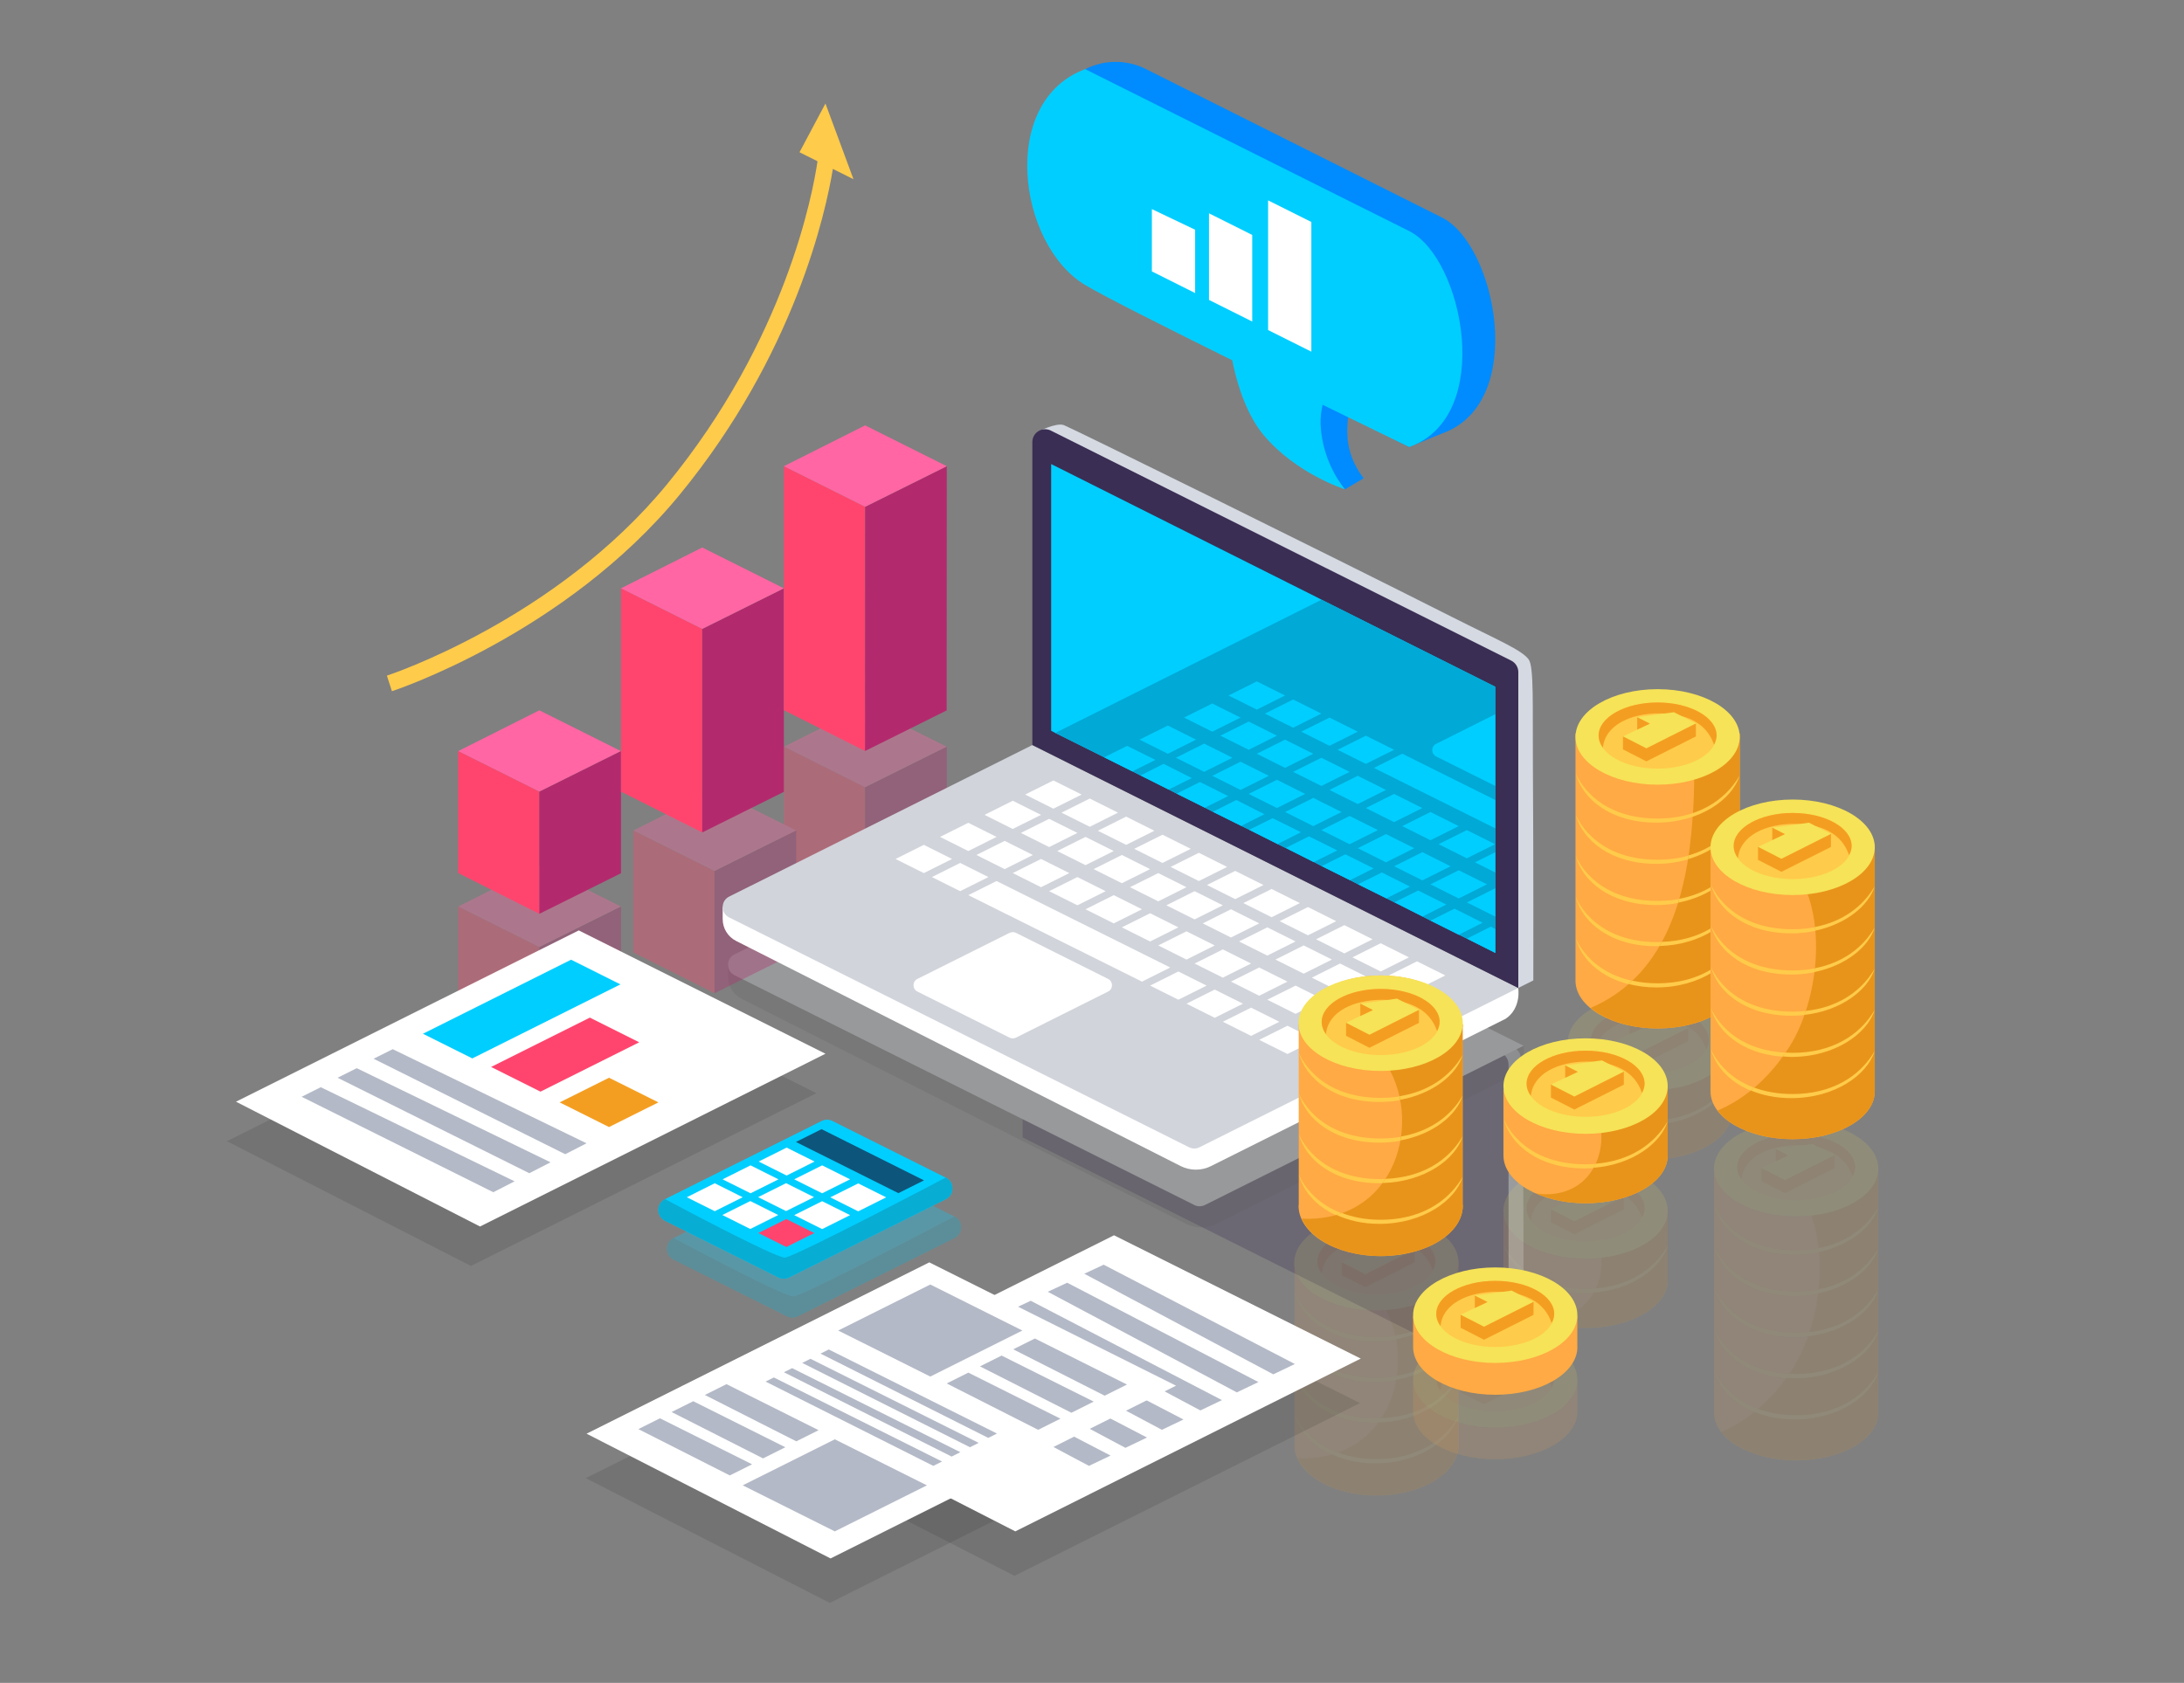<?xml version="1.0" encoding="utf-8"?>
<!-- Generator: Adobe Illustrator 15.0.0, SVG Export Plug-In . SVG Version: 6.00 Build 0)  -->
<!DOCTYPE svg PUBLIC "-//W3C//DTD SVG 1.1//EN" "http://www.w3.org/Graphics/SVG/1.1/DTD/svg11.dtd">
<svg version="1.1" id="Calque_1" xmlns="http://www.w3.org/2000/svg" xmlns:xlink="http://www.w3.org/1999/xlink" x="0px" y="0px"
	 width="433.443px" height="334.07px" viewBox="0 0 433.443 334.07" enable-background="new 0 0 433.443 334.07"
	 xml:space="preserve">
<rect x="0" y="0" width="433.443" height="334.07" fill="#808080" stroke="none"/>
<g opacity="0.3">
	<path fill="#00CEFF" d="M164.778,230.249l-31.073,15.516c-1.768,0.879-1.768,3.403,0,4.288l22.48,11.236
		c0.677,0.339,1.471,0.339,2.144,0l31.072-15.514c1.77-0.884,1.77-3.403,0-4.288l-22.482-11.239
		C166.247,229.913,165.452,229.913,164.778,230.249z"/>
	<path fill="#07ADD3" d="M189.403,241.488c0,0-29.523,15.556-31.932,15.892c-2.345-0.127-23.765-11.615-23.765-11.615
		c-1.768,0.879-1.768,3.403,0,4.288l22.482,11.236c0.675,0.339,1.469,0.339,2.143,0l31.071-15.514
		C191.17,244.892,191.17,242.372,189.403,241.488z"/>
</g>
<g opacity="0.3">
	<path fill="#D5D9E2" d="M203.948,163.645c0,0,3.663-1.903,5.232-1.362c1.163,0.398,51.059,24.969,77.126,38.133
		c9.136,4.615,13.743,6.493,15.148,8.408c1.054,1.442,0.746,9.321,0.826,20.597c0.132,18.679,0.089,43.111,0.089,43.111
		l-2.993,1.493L203.948,163.645z"/>
	<path fill="#3A2E54" d="M299.392,211.307v62.728l-96.447-48.241v-60.126c0-1.917,1.981-3.152,3.702-2.274l59.48,29.722
		l31.833,15.915C298.84,209.455,299.392,210.366,299.392,211.307z"/>
	<path opacity="0.2" enable-background="new    " d="M144.487,191.519v2.4c0,1.833,1.033,3.507,2.663,4.335l88.211,44.679
		c1.903,0.963,4.145,0.969,6.056,0.016l58.485-29.253c3.15-2.145,2.474-6.103,2.474-6.103l-126.316-12.63L144.487,191.519z"/>
	<path fill="#D1D4DB" d="M237.045,239.217l-91.282-45.63c-1.699-0.847-1.699-3.282,0-4.128l60.164-30.079l96.449,48.217
		l-63.268,31.625C238.464,239.543,237.696,239.543,237.045,239.217z"/>
</g>
<g opacity="0.13">
	<path fill="#FFAA44" d="M289.429,251.402c0.003-0.074,0.034-0.141,0.034-0.213c0-0.075-0.031-0.146-0.034-0.217v-0.105h-0.017
		c-0.281-5.38-7.423-9.697-16.249-9.697c-8.823,0-15.964,4.317-16.244,9.697h-0.017v0.105c-0.005,0.072-0.036,0.143-0.036,0.217
		c0,0.072,0.031,0.139,0.036,0.213v35.239c-0.005,0.075-0.036,0.144-0.036,0.217c0,5.536,7.293,10.02,16.297,10.02
		c9.003,0,16.3-4.483,16.3-10.02c0-0.074-0.031-0.143-0.034-0.217V251.402L289.429,251.402z"/>
	<path fill="#FFCB4A" d="M273.164,265.469c-13.03,0-16.275-9.066-16.255-8.992c1.324,5.141,6.992,9.806,15.996,9.806
		c8.712,0,15.073-4.665,16.514-9.286C286.439,262.061,280.857,265.469,273.164,265.469z"/>
	<path fill="#FFCB4A" d="M273.164,273.542c-13.03,0-16.275-9.067-16.255-8.992c1.324,5.137,6.992,9.803,15.996,9.803
		c8.712,0,15.073-4.666,16.514-9.289C286.439,270.128,280.857,273.542,273.164,273.542z"/>
	<path fill="#FFCB4A" d="M273.164,281.597c-13.03,0-16.275-9.062-16.255-8.989c1.324,5.137,6.992,9.805,15.996,9.805
		c8.712,0,15.073-4.669,16.514-9.288C286.439,278.189,280.857,281.597,273.164,281.597z"/>
	<path fill="#FFCB4A" d="M273.164,289.67c-13.03,0-16.275-9.064-16.255-8.993c1.324,5.141,6.992,9.808,15.996,9.808
		c8.712,0,15.073-4.672,16.514-9.291C286.439,286.259,280.857,289.67,273.164,289.67z"/>
	<path fill="#E8941A" d="M289.464,251.183c0-0.068-0.031-0.139-0.034-0.211v-0.105h-0.017c-0.068-1.283-0.547-2.498-1.323-3.616
		c-2.711,5.235-7.778,9.163-15.206,9.581c9.188,11.024,4.44,32.646-14.292,32.646c-0.38,0-0.736-0.037-1.105-0.052
		c1.837,4.284,8.13,7.451,15.683,7.451c8.998,0,16.298-4.483,16.298-10.02c0-0.074-0.032-0.143-0.034-0.217v-35.239
		C289.432,251.329,289.464,251.262,289.464,251.183z"/>
	<path fill="#FFCB4A" d="M276.897,265.139c0.056,0.235,0.104,0.468,0.146,0.707c6.54-1.186,11.179-5.009,12.375-8.851
		C286.947,261.193,282.668,264.221,276.897,265.139z"/>
	<path fill="#FFCB4A" d="M277.207,273.139c-0.039,0.26-0.07,0.521-0.121,0.772c6.517-1.193,11.137-5.014,12.333-8.852
		C286.993,269.18,282.817,272.163,277.207,273.139z"/>
	<path fill="#FFCB4A" d="M274.095,281.549c-0.186,0.282-0.377,0.552-0.577,0.822c8.388-0.216,14.498-4.738,15.9-9.246
		C286.559,277.977,281.294,281.275,274.095,281.549z"/>
	<path fill="#FFCB4A" d="M273.164,289.67c-3.111,0-5.604-0.553-7.685-1.34c-0.371,0.133-0.746,0.249-1.134,0.36
		c2.366,1.088,5.197,1.794,8.558,1.794c8.713,0,15.075-4.672,16.515-9.291C286.439,286.259,280.857,289.67,273.164,289.67z"/>
	<g>
		<path fill="#F6E357" d="M273.164,241.171c9.003,0,16.3,4.242,16.3,9.475c0,5.234-7.297,9.479-16.3,9.479
			c-8.998,0-16.297-4.245-16.297-9.479C256.867,245.413,264.166,241.171,273.164,241.171z"/>
		<path fill="#FFCB4A" d="M273.164,243.839c6.468,0,11.708,2.939,11.708,6.569c0,3.624-5.24,6.562-11.708,6.562
			c-6.462,0-11.706-2.938-11.706-6.562C261.458,246.778,266.702,243.839,273.164,243.839z"/>
		<path fill="#F49E21" d="M273.47,246.004c5.33,0,9.439,1.874,10.89,6.224c0.299-0.582,0.511-1.189,0.511-1.82
			c0-3.632-5.24-6.569-11.704-6.569c-6.461,0-11.708,2.938-11.708,6.569c0,0.856,0.313,1.671,0.847,2.425
			C262.711,248.336,267.849,246.004,273.47,246.004z"/>
		<g>
			<polygon fill="#F49E21" points="270.936,255.525 266.297,253.147 266.297,250.559 280.761,247.995 280.761,250.587 			"/>
		</g>
		<polygon fill="#F6E357" points="276.413,245.77 269.117,246.76 271.627,248.041 266.297,250.559 270.936,252.936 280.761,247.995 
					"/>
		<polygon fill="#F49E21" points="269.117,246.76 269.117,249.224 271.627,248.041 		"/>
	</g>
</g>
<g opacity="0.13">
	<path fill="#FFAA44" d="M313.049,280.177v-6.063h-3.925c-2.99-2.043-7.395-3.37-12.364-3.37c-4.98,0-9.379,1.328-12.367,3.37
		h-3.931v6.108c0,5.24,7.294,9.479,16.298,9.479c9.003,0,16.3-4.239,16.3-9.479C313.054,280.211,313.049,280.192,313.049,280.177z"
		/>
	<path fill="#F6E357" d="M296.755,264.422c9.003,0,16.301,4.246,16.301,9.48s-7.298,9.479-16.301,9.479
		c-8.998,0-16.297-4.245-16.297-9.479C280.458,268.668,287.757,264.422,296.755,264.422z"/>
	<path fill="#FFCB4A" d="M296.755,267.09c6.467,0,11.708,2.94,11.708,6.57c0,3.625-5.239,6.562-11.708,6.562
		c-6.463,0-11.706-2.938-11.706-6.562C285.049,270.03,290.292,267.09,296.755,267.09z"/>
	<path fill="#F49E21" d="M297.06,269.256c5.331,0,9.44,1.877,10.894,6.225c0.297-0.582,0.513-1.187,0.513-1.82
		c0-3.63-5.245-6.57-11.708-6.57s-11.708,2.94-11.708,6.57c0,0.857,0.314,1.673,0.847,2.426
		C286.301,271.591,291.44,269.256,297.06,269.256z"/>
	<g>
		<polygon fill="#F49E21" points="294.525,278.776 289.886,276.406 289.886,273.812 304.352,271.25 304.352,273.838 		"/>
	</g>
	<polygon fill="#F6E357" points="300.005,269.022 292.709,270.014 295.217,271.293 289.886,273.812 294.525,276.189 304.352,271.25 
			"/>
	<polygon fill="#F49E21" points="292.709,270.014 292.709,272.478 295.217,271.293 	"/>
</g>
<g opacity="0.13">
	<path fill="#FFAA44" d="M340.173,231.358v49.07c0,5.235,7.296,9.479,16.303,9.479c8.997,0,16.297-4.245,16.297-9.479v-49.07
		H340.173z"/>
	<path fill="#FFCB4A" d="M356.469,248.247c-13.036,0-16.275-9.067-16.254-8.992c1.323,5.14,6.992,9.808,15.992,9.808
		c8.715,0,15.077-4.673,16.516-9.292C369.742,244.837,364.16,248.247,356.469,248.247z"/>
	<path fill="#FFCB4A" d="M356.469,256.425c-13.036,0-16.275-9.067-16.254-8.992c1.323,5.14,6.992,9.802,15.992,9.802
		c8.715,0,15.077-4.669,16.516-9.288C369.742,253.016,364.16,256.425,356.469,256.425z"/>
	<path fill="#FFCB4A" d="M356.469,264.6c-13.036,0-16.275-9.063-16.254-8.99c1.323,5.137,6.992,9.803,15.992,9.803
		c8.715,0,15.077-4.666,16.516-9.286C369.742,261.191,364.16,264.6,356.469,264.6z"/>
	<path fill="#FFCB4A" d="M356.469,272.775c-13.036,0-16.275-9.064-16.254-8.989c1.323,5.137,6.992,9.805,15.992,9.805
		c8.715,0,15.077-4.668,16.516-9.288C369.742,269.371,364.16,272.775,356.469,272.775z"/>
	<path fill="#FFCB4A" d="M356.469,280.956c-13.036,0-16.275-9.064-16.254-8.991c1.323,5.138,6.992,9.803,15.992,9.803
		c8.715,0,15.077-4.665,16.516-9.288C369.742,277.544,364.16,280.956,356.469,280.956z"/>
	<path fill="#E8941A" d="M351.663,231.358c0.919,0.606,1.812,1.265,2.651,2.012c9.776,8.685,7.861,28.216,1.487,38.235
		c-3.534,5.568-8.295,10.099-14.232,12.635c2.524,3.334,8.236,5.668,14.905,5.668c8.997,0,16.297-4.245,16.297-9.479v-49.07H351.663
		z"/>
	<path fill="#FFCB4A" d="M360.884,247.802c0.027,0.243,0.053,0.481,0.074,0.72c6.208-1.313,10.604-5.022,11.766-8.749
		C370.352,243.804,366.303,246.754,360.884,247.802z"/>
	<path fill="#FFCB4A" d="M360.863,255.979c-0.027,0.255-0.051,0.51-0.08,0.758c6.304-1.284,10.771-5.029,11.945-8.791
		C370.346,251.989,366.294,254.938,360.863,255.979z"/>
	<path fill="#FFCB4A" d="M359.068,264.454c-0.085,0.263-0.165,0.529-0.254,0.783c7.352-0.82,12.615-4.97,13.909-9.111
		C370.091,260.595,365.422,263.771,359.068,264.454z"/>
	<path fill="#FFCB4A" d="M356.469,272.775c-0.504,0-0.961-0.038-1.432-0.058c-0.172,0.253-0.352,0.508-0.529,0.762
		c0.567,0.039,1.106,0.111,1.702,0.111c8.712,0,15.074-4.668,16.519-9.288C369.742,269.371,364.16,272.775,356.469,272.775z"/>
	<path fill="#FFCB4A" d="M356.469,280.956c-3.06,0-5.557-0.512-7.622-1.273c-0.225,0.19-0.446,0.384-0.677,0.566
		c2.269,0.937,4.938,1.519,8.037,1.519c8.715,0,15.077-4.665,16.516-9.288C369.742,277.544,364.16,280.956,356.469,280.956z"/>
	<g>
		<path fill="#F6E357" d="M356.469,222.492c9.003,0,16.301,4.245,16.301,9.479c0,5.236-7.298,9.48-16.301,9.48
			c-8.998,0-16.297-4.245-16.297-9.48C340.173,226.736,347.471,222.492,356.469,222.492z"/>
		<path fill="#FFCB4A" d="M356.469,225.159c6.468,0,11.708,2.938,11.708,6.566c0,3.627-5.24,6.565-11.708,6.565
			c-6.463,0-11.706-2.938-11.706-6.565C344.763,228.096,350.007,225.159,356.469,225.159z"/>
		<path fill="#F49E21" d="M356.775,227.321c5.331,0,9.44,1.877,10.89,6.225c0.301-0.58,0.512-1.188,0.512-1.82
			c0-3.629-5.239-6.571-11.702-6.571c-6.468,0-11.708,2.942-11.708,6.571c0,0.86,0.313,1.675,0.846,2.427
			C346.015,229.653,351.155,227.321,356.775,227.321z"/>
		<g>
			<polygon fill="#F49E21" points="354.24,236.851 349.599,234.475 349.599,231.883 364.067,229.314 364.067,231.908 			"/>
		</g>
		<polygon fill="#F6E357" points="359.719,227.092 352.42,228.081 354.931,229.357 349.599,231.883 354.24,234.258 364.067,229.314 
					"/>
		<polygon fill="#F49E21" points="352.42,228.081 352.42,230.548 354.931,229.357 		"/>
	</g>
</g>
<g opacity="0.13">
	<path fill="#FFAA44" d="M298.38,241.081v13.063c0,5.234,7.299,9.479,16.302,9.479c9.001,0,16.297-4.245,16.297-9.479v-13.627
		L298.38,241.081z"/>
	<path fill="#FFCB4A" d="M314.681,255.887c-13.036,0-16.276-9.064-16.259-8.989c1.325,5.137,6.996,9.803,15.994,9.803
		c8.718,0,15.074-4.666,16.519-9.285C327.951,252.476,322.366,255.887,314.681,255.887z"/>
	<path fill="#E8941A" d="M312.929,240.826c8.131,5.272,6.127,21.007-6.087,21.007c-0.73,0-1.393-0.095-2.049-0.201
		c2.752,1.229,6.15,1.99,9.882,1.99c9,0,16.303-4.244,16.303-9.479v-13.627L312.929,240.826z"/>
	<path fill="#FFCB4A" d="M316.645,255.778c-0.122,0.265-0.218,0.541-0.36,0.798c7.734-0.617,13.312-4.888,14.65-9.162
		C328.216,252.031,323.314,255.244,316.645,255.778z"/>
	<path fill="#F6E357" d="M314.681,230.881c9.001,0,16.297,4.242,16.297,9.479c0,5.234-7.296,9.479-16.297,9.479
		c-9.003,0-16.302-4.246-16.302-9.479C298.38,235.123,305.678,230.881,314.681,230.881z"/>
	<path fill="#FFCB4A" d="M314.681,233.33c6.462,0,11.706,2.939,11.706,6.565c0,3.625-5.243,6.568-11.706,6.568
		c-6.468,0-11.708-2.942-11.708-6.568C302.973,236.268,308.214,233.33,314.681,233.33z"/>
	<path fill="#F49E21" d="M314.984,235.498c5.335,0,9.437,1.873,10.892,6.224c0.302-0.582,0.511-1.188,0.511-1.825
		c0-3.627-5.243-6.565-11.706-6.565c-6.466,0-11.708,2.939-11.708,6.565c0,0.86,0.313,1.678,0.847,2.429
		C304.222,237.829,309.362,235.498,314.984,235.498z"/>
	<g>
		<polygon fill="#F49E21" points="312.448,245.019 307.805,242.642 307.805,240.053 322.271,237.489 322.271,240.078 		"/>
	</g>
	<polygon fill="#F6E357" points="317.927,235.264 310.633,236.255 313.135,237.529 307.805,240.053 312.448,242.429 
		322.271,237.489 	"/>
	<polygon fill="#F49E21" points="310.633,236.255 310.633,238.719 313.135,237.529 	"/>
</g>
<g opacity="0.13">
	<path fill="#FFAA44" d="M311.133,207.681v13.063c0,5.234,7.297,9.479,16.3,9.479c9.004,0,16.302-4.244,16.302-9.479v-13.624
		L311.133,207.681z"/>
	<path fill="#FFCB4A" d="M327.432,222.492c-13.033,0-16.275-9.067-16.254-8.992c1.323,5.14,6.991,9.808,15.992,9.808
		c8.715,0,15.077-4.672,16.522-9.292C340.705,219.08,335.123,222.492,327.432,222.492z"/>
	<path fill="#E8941A" d="M325.682,207.433c8.131,5.272,6.127,21.006-6.086,21.006c-0.729,0-1.395-0.096-2.049-0.205
		c2.748,1.232,6.152,1.989,9.885,1.989c8.998,0,16.297-4.244,16.297-9.478v-13.625L325.682,207.433z"/>
	<path fill="#FFCB4A" d="M329.395,222.381c-0.12,0.264-0.214,0.545-0.359,0.799c7.736-0.615,13.318-4.885,14.65-9.164
		C340.967,218.634,336.068,221.845,329.395,222.381z"/>
	<ellipse fill="#F6E357" cx="327.432" cy="206.956" rx="16.302" ry="9.479"/>
	<path fill="#FFCB4A" d="M327.432,199.932c6.468,0,11.709,2.938,11.709,6.564c0,3.628-5.239,6.567-11.709,6.567
		c-6.462,0-11.708-2.94-11.708-6.567S320.969,199.932,327.432,199.932z"/>
	<path fill="#F49E21" d="M327.737,202.094c5.332,0,9.439,1.879,10.89,6.225c0.302-0.584,0.513-1.187,0.513-1.821
		c0-3.627-5.246-6.564-11.709-6.564c-6.462,0-11.708,2.938-11.708,6.564c0,0.859,0.318,1.678,0.853,2.429
		C316.973,204.431,322.118,202.094,327.737,202.094z"/>
	<g>
		<polygon fill="#F49E21" points="325.204,211.622 320.561,209.246 320.561,206.659 335.027,204.094 335.027,206.681 		"/>
	</g>
	<polygon fill="#F6E357" points="330.679,201.865 323.384,202.855 325.892,204.131 320.561,206.659 325.204,209.031 
		335.027,204.094 	"/>
	<polygon fill="#F49E21" points="323.384,202.855 323.384,205.318 325.892,204.131 	"/>
</g>
<polygon opacity="0.1" enable-background="new    " points="220.944,254.043 152.916,288.051 201.344,312.823 269.906,278.528 "/>
<polygon opacity="0.1" enable-background="new    " points="184.274,259.426 116.248,293.427 164.678,318.198 233.242,283.9 "/>
<polygon opacity="0.1" enable-background="new    " points="113.066,192.534 45.039,226.538 93.468,251.311 162.028,217.008 "/>
<g opacity="0.35">
	<polygon fill="#FF66A3" points="155.571,148.239 171.695,140.14 187.9,148.239 171.695,156.299 	"/>
	<polygon fill="#FF456E" points="171.695,180.541 171.695,156.299 155.571,148.239 155.571,172.439 	"/>
	<polygon fill="#B22A6D" points="171.695,156.299 187.9,148.239 187.9,172.479 171.695,180.541 	"/>
	<polygon fill="#FF66A3" points="125.687,164.868 141.809,156.766 158.016,164.868 141.809,172.928 	"/>
	<polygon fill="#FF456E" points="141.809,197.168 141.809,172.928 125.687,164.868 125.687,189.067 	"/>
	<polygon fill="#B22A6D" points="141.809,172.928 158.016,164.868 158.016,189.109 141.809,197.168 	"/>
	<polygon fill="#FF66A3" points="90.916,179.963 107.038,171.859 123.244,179.963 107.038,188.021 	"/>
	<polygon fill="#FF456E" points="107.038,212.26 107.038,188.021 90.916,179.963 90.916,204.163 	"/>
	<polygon fill="#B22A6D" points="107.038,188.021 123.244,179.963 123.244,204.205 107.038,212.26 	"/>
</g>
<g>
	<path fill="#008BFF" d="M215.433,13.699l-0.059,0.031c-8.929,10.39-4.704,33.449,6.521,40.177
		c6.637,3.979,42.443,27.353,57.778,34.82l6.52-2.679c17.086-6.049,10.718-37.5,0-42.856c-8.521-4.261-44.435-22.285-58.794-29.494
		C223.634,11.807,219.208,11.813,215.433,13.699z"/>
	<path fill="#008BFF" d="M266.934,97.136l3.704-2.208c0,0-2.45-2.816-3.078-6.946c-0.51-3.376,0.273-7,0.273-7l-4.632-3.205
		c0,0-3.906,5.923-2.421,9.68C262.27,91.212,266.934,97.136,266.934,97.136z"/>
	<path fill="#00CEFF" d="M279.675,45.872c-10.713-5.357-64.299-32.142-64.299-32.142c-17.178,6.322-13.406,34.82,0,42.856
		c3.684,2.208,16.173,8.5,29.175,14.936c0.705,3.561,2.464,10.344,6.235,14.846c6.463,7.719,16.153,10.77,16.153,10.77
		s-4.488-5.024-4.849-12.847c-0.061-1.345,0.126-2.687,0.398-3.938c9.798,4.796,17.187,8.376,17.187,8.376
		C296.755,82.676,290.392,51.229,279.675,45.872z"/>
	<polygon fill="#FFFFFF" points="251.67,39.774 251.67,65.521 260.255,69.811 260.255,44.063 	"/>
	<polygon fill="#FFFFFF" points="239.939,42.345 239.939,59.541 248.519,63.831 248.519,46.639 	"/>
	<polygon fill="#FFFFFF" points="228.605,41.511 228.605,53.88 237.188,58.173 237.188,45.605 	"/>
</g>
<g>
	<polygon fill="#FF66A3" points="90.916,149.11 107.038,141.005 123.244,149.11 107.038,157.167 	"/>
	<polygon fill="#FF456E" points="107.038,181.408 107.038,157.167 90.916,149.11 90.916,173.304 	"/>
	<polygon fill="#B22A6D" points="107.038,157.167 123.244,149.11 123.244,173.35 107.038,181.408 	"/>
	<polygon fill="#FF456E" points="139.366,165.25 139.366,124.846 123.244,116.786 123.244,157.149 	"/>
	<polygon fill="#B22A6D" points="139.366,124.846 155.571,116.786 155.571,157.191 139.366,165.25 	"/>
	<polygon fill="#FF66A3" points="123.244,116.786 139.366,108.687 155.571,116.786 139.366,124.846 	"/>
	<polygon fill="#FF456E" points="171.695,149.086 171.695,100.604 155.571,92.546 155.571,140.987 	"/>
	<polygon fill="#B22A6D" points="171.695,100.604 187.9,92.546 187.878,141.028 171.675,149.086 	"/>
	<polygon fill="#FF66A3" points="155.571,92.546 171.695,84.443 187.9,92.546 171.695,100.604 	"/>
</g>
<g>
	<polygon fill="#FFFFFF" points="114.863,184.7 46.836,218.702 95.267,243.478 163.827,209.18 	"/>
	<polygon fill="#00CEFF" points="83.939,205.212 113.335,190.514 123.13,195.413 93.734,210.107 	"/>
	<polygon fill="#FF456E" points="97.463,211.804 117.063,202.009 126.858,206.909 107.263,216.705 	"/>
	<polygon fill="#F49E21" points="111.073,218.837 120.87,213.945 130.668,218.837 120.867,223.736 	"/>
	<polygon fill="#B3B9C6" points="77.939,208.275 116.406,226.959 112.179,229.125 74.139,210.173 	"/>
	<polygon fill="#B3B9C6" points="70.801,212.049 109.267,230.736 105.042,232.898 67,213.949 	"/>
	<polygon fill="#B3B9C6" points="63.662,215.824 102.128,234.508 97.902,236.671 59.863,217.723 	"/>
</g>
<polygon fill="#FFFFFF" points="221.091,245.22 153.07,279.22 201.498,303.998 270.061,269.699 "/>
<polygon fill="#B3B9C6" points="196.924,262.067 234.875,281.789 230.593,283.837 193.076,263.861 "/>
<polygon fill="#B3B9C6" points="189.689,265.651 227.634,285.369 223.357,287.415 185.841,267.444 "/>
<polygon fill="#B3B9C6" points="182.453,269.231 220.403,288.95 216.117,290.996 178.605,271.025 "/>
<polygon fill="#B3B9C6" points="219.039,251.06 256.983,270.774 252.701,272.824 215.184,252.854 "/>
<polygon fill="#B3B9C6" points="211.798,254.638 249.749,274.357 245.466,276.406 207.947,256.435 "/>
<polygon fill="#B3B9C6" points="204.559,258.219 242.512,277.94 238.23,279.989 200.712,260.018 "/>
<g>
	<path fill="#D5D9E2" d="M205.885,85.746c0,0,3.663-1.901,5.235-1.363c1.165,0.398,51.062,24.969,77.129,38.135
		c9.136,4.611,13.741,6.49,15.143,8.403c1.063,1.441,0.75,9.325,0.829,20.595c0.132,18.681,0.088,43.112,0.088,43.112l-2.991,1.494
		L205.885,85.746z"/>
	<path fill="#FFFFFF" d="M143.424,180.053v2.402c0,1.829,1.029,3.505,2.662,4.333l88.211,44.681c1.9,0.96,4.15,0.969,6.052,0.01
		l58.487-29.253c3.152-2.143,2.475-6.103,2.475-6.103L174.996,183.5L143.424,180.053z"/>
	<path fill="#D1D4DB" d="M235.987,227.747l-91.282-45.629c-1.702-0.85-1.702-3.281,0-4.132l60.164-30.078l96.448,48.215
		l-63.267,31.624C237.4,228.076,236.632,228.076,235.987,227.747z"/>
	<path fill="#3A2E54" d="M301.33,133.407v62.725l-96.447-48.238V87.765c0-1.916,1.981-3.152,3.704-2.273l59.479,29.723
		l31.836,15.917C300.776,131.557,301.33,132.466,301.33,133.407z"/>
	<polygon fill="#00CEFF" points="296.749,136.331 296.749,189.152 291.128,186.326 289.535,185.547 289.508,185.547 
		283.916,182.752 282.326,181.939 276.741,179.113 276.704,179.113 275.148,178.333 269.528,175.543 267.935,174.729 
		262.313,171.934 260.758,171.124 260.72,171.124 255.168,168.329 255.136,168.329 253.545,167.552 247.927,164.723 
		246.335,163.943 240.713,161.15 239.125,160.339 233.53,157.546 231.941,156.733 226.358,153.938 219.143,150.333 209.432,145.495 
		208.616,145.069 208.616,92.12 261.342,118.561 262.282,119.049 	"/>
	<path fill="#FFFFFF" d="M200.367,185.181l-18.293,9.146c-1.034,0.519-1.034,1.996,0,2.512l18.293,9.147
		c0.394,0.192,0.86,0.192,1.254,0l18.292-9.147c1.036-0.516,1.036-1.992,0-2.512l-18.292-9.146
		C201.227,184.986,200.761,184.986,200.367,185.181z"/>
	<g>
		<polygon fill="#FFFFFF" points="203.455,157.731 209.057,154.929 214.668,157.731 209.057,160.533 		"/>
		<polygon fill="#FFFFFF" points="210.671,161.323 216.279,158.52 221.881,161.323 216.279,164.125 		"/>
		<polygon fill="#FFFFFF" points="217.89,164.913 223.495,162.112 229.1,164.913 223.495,167.716 		"/>
		<polygon fill="#FFFFFF" points="225.103,168.504 230.709,165.702 236.319,168.504 230.709,171.306 		"/>
		<polygon fill="#FFFFFF" points="232.32,172.095 237.924,169.293 243.534,172.095 237.924,174.897 		"/>
		<polygon fill="#FFFFFF" points="239.538,175.686 245.142,172.884 250.754,175.686 245.142,178.486 		"/>
		<polygon fill="#FFFFFF" points="246.755,179.275 252.362,176.475 257.968,179.275 252.362,182.08 		"/>
		<polygon fill="#FFFFFF" points="253.971,182.868 259.581,180.062 265.185,182.868 259.581,185.67 		"/>
		<polygon fill="#FFFFFF" points="261.185,186.458 266.797,183.657 272.401,186.458 266.797,189.26 		"/>
		<polygon fill="#FFFFFF" points="268.406,190.05 274.01,187.247 279.618,190.05 274.01,192.851 		"/>
		<polygon fill="#FFFFFF" points="275.619,193.639 281.228,190.837 286.837,193.639 281.228,196.445 		"/>
		<polygon fill="#FFFFFF" points="195.392,161.76 200.994,158.957 206.605,161.76 200.994,164.56 		"/>
		<polygon fill="#FFFFFF" points="202.609,165.348 208.214,162.548 213.819,165.348 208.214,168.152 		"/>
		<polygon fill="#FFFFFF" points="209.826,168.94 215.433,166.137 221.037,168.94 215.433,171.744 		"/>
		<polygon fill="#FFFFFF" points="217.043,172.532 222.647,169.728 228.253,172.532 222.647,175.331 		"/>
		<polygon fill="#FFFFFF" points="224.257,176.121 229.867,173.32 235.47,176.121 229.867,178.926 		"/>
		<polygon fill="#FFFFFF" points="231.476,179.715 237.081,176.91 242.687,179.715 237.081,182.514 		"/>
		<polygon fill="#FFFFFF" points="238.696,183.303 244.3,180.503 249.901,183.303 244.3,186.105 		"/>
		<polygon fill="#FFFFFF" points="245.91,186.893 251.514,184.093 257.121,186.893 251.514,189.697 		"/>
		<polygon fill="#FFFFFF" points="253.131,190.485 258.732,187.682 264.336,190.485 258.732,193.286 		"/>
		<polygon fill="#FFFFFF" points="260.344,194.075 265.95,191.273 271.554,194.075 265.95,196.88 		"/>
		<polygon fill="#FFFFFF" points="267.56,197.669 273.164,194.863 278.773,197.669 273.164,200.47 		"/>
		<polygon fill="#FFFFFF" points="186.563,166.137 192.172,163.336 197.774,166.137 192.172,168.94 		"/>
		<polygon fill="#FFFFFF" points="193.781,169.728 199.385,166.927 204.99,169.728 199.385,172.532 		"/>
		<polygon fill="#FFFFFF" points="200.994,173.32 206.605,170.517 212.209,173.32 206.605,176.121 		"/>
		<polygon fill="#FFFFFF" points="208.214,176.91 213.819,174.109 219.426,176.91 213.819,179.715 		"/>
		<polygon fill="#FFFFFF" points="215.433,180.503 221.037,177.698 226.638,180.503 221.037,183.303 		"/>
		<polygon fill="#FFFFFF" points="222.647,184.093 228.253,181.292 233.858,184.093 228.253,186.893 		"/>
		<polygon fill="#FFFFFF" points="229.867,187.682 235.47,184.882 241.073,187.682 235.47,190.485 		"/>
		<polygon fill="#FFFFFF" points="237.081,191.273 242.687,188.471 248.292,191.273 242.687,194.075 		"/>
		<polygon fill="#FFFFFF" points="244.3,194.863 249.901,192.062 255.511,194.863 249.901,197.669 		"/>
		<polygon fill="#FFFFFF" points="251.514,198.456 257.121,195.657 262.726,198.456 257.121,201.26 		"/>
		<polygon fill="#FFFFFF" points="258.732,202.045 264.336,199.245 269.946,202.045 264.336,204.848 		"/>
		<polygon fill="#FFFFFF" points="177.732,170.517 183.343,167.716 188.945,170.517 183.343,173.32 		"/>
		<polygon fill="#FFFFFF" points="184.951,174.109 190.557,171.306 196.162,174.109 190.557,176.91 		"/>
		<polygon fill="#FFFFFF" points="232.249,192.062 197.774,174.897 192.172,177.698 226.638,194.863 		"/>
		<polygon fill="#FFFFFF" points="228.253,195.657 233.858,192.851 239.465,195.657 233.858,198.456 		"/>
		<polygon fill="#FFFFFF" points="235.47,199.245 241.073,196.445 246.683,199.245 241.073,202.045 		"/>
		<polygon fill="#FFFFFF" points="242.687,202.834 248.292,200.033 253.896,202.834 248.292,205.636 		"/>
		<polygon fill="#FFFFFF" points="249.901,206.426 255.511,203.624 261.115,206.426 255.511,209.227 		"/>
	</g>
	<path fill="#00A9D6" d="M262.282,119.049l-52.85,26.446l9.711,4.838l7.215,3.604l5.583,2.795l1.594,0.813l5.589,2.793l1.594,0.811
		l5.618,2.793l1.591,0.78l5.621,2.829l1.592,0.777h0.034l5.553,2.795h0.037l1.556,0.814l5.622,2.793l1.593,0.811l5.616,2.795
		l1.558,0.78h0.036l5.589,2.828l1.591,0.813l5.593,2.793h0.031l1.592,0.779l5.618,2.825v-52.826L262.282,119.049z"/>
	<path fill="#00CEFF" d="M296.749,141.789v14.227l-11.729-5.849c-1.037-0.52-1.037-2.012,0-2.501L296.749,141.789z"/>
	<g>
		<polygon fill="#00CEFF" points="296.749,184.409 296.749,189.152 291.128,186.326 295.873,183.954 		"/>
		<polygon fill="#00CEFF" points="294.25,183.176 289.535,185.547 289.508,185.547 283.916,182.752 288.661,180.383 		"/>
		<polygon fill="#00CEFF" points="287.036,179.568 282.326,181.939 276.741,179.113 281.45,176.777 		"/>
		<polygon fill="#00CEFF" points="279.822,175.998 275.148,178.333 269.528,175.543 274.238,173.198 		"/>
		<polygon fill="#00CEFF" points="272.614,172.388 267.935,174.729 262.313,171.934 266.993,169.594 		"/>
		<polygon fill="#00CEFF" points="265.401,168.817 260.758,171.124 260.72,171.124 255.168,168.329 259.782,166.022 		"/>
		<polygon fill="#00CEFF" points="258.19,165.212 253.545,167.552 247.927,164.723 252.569,162.417 		"/>
		<polygon fill="#00CEFF" points="250.947,161.637 246.335,163.943 240.713,161.15 245.36,158.809 		"/>
		<polygon fill="#00CEFF" points="243.735,158.033 239.125,160.339 233.53,157.546 238.145,155.239 		"/>
		<polygon fill="#00CEFF" points="236.526,154.458 231.941,156.733 226.358,153.938 230.932,151.631 		"/>
		<polygon fill="#00CEFF" points="229.311,150.851 224.73,153.127 219.143,150.333 223.69,148.061 		"/>
		<polygon fill="#00CEFF" points="296.749,176.353 296.749,181.939 296.718,181.939 291.128,179.147 296.718,176.353 		"/>
		<polygon fill="#00CEFF" points="295.107,175.553 289.503,178.36 283.897,175.553 289.503,172.755 		"/>
		<polygon fill="#00CEFF" points="287.891,171.966 282.283,174.765 276.682,171.966 282.283,169.163 		"/>
		<polygon fill="#00CEFF" points="280.675,168.374 275.07,171.177 269.464,168.374 275.07,165.571 		"/>
		<polygon fill="#00CEFF" points="273.461,164.783 267.849,167.585 262.247,164.783 267.849,161.982 		"/>
		<polygon fill="#00CEFF" points="266.241,161.194 260.635,163.994 255.03,161.194 260.635,158.39 		"/>
		<polygon fill="#00CEFF" points="259.02,157.602 253.418,160.405 247.815,157.602 253.418,154.8 		"/>
		<polygon fill="#00CEFF" points="251.806,154.01 246.202,156.813 240.596,154.01 246.202,151.21 		"/>
		<polygon fill="#00CEFF" points="244.587,150.421 238.985,153.222 233.383,150.421 238.985,147.615 		"/>
		<polygon fill="#00CEFF" points="237.373,146.826 231.767,149.633 226.163,146.826 231.767,144.028 		"/>
		<polygon fill="#00CEFF" points="296.749,169.174 296.749,173.198 292.721,171.187 		"/>
		<polygon fill="#00CEFF" points="296.723,167.585 291.112,170.388 285.506,167.585 291.112,164.783 		"/>
		<polygon fill="#00CEFF" points="289.503,163.994 283.897,166.797 278.29,163.994 283.897,161.194 		"/>
		<polygon fill="#00CEFF" points="282.283,160.405 276.677,163.205 271.073,160.405 276.677,157.602 		"/>
		<polygon fill="#00CEFF" points="275.07,156.813 269.462,159.616 263.858,156.813 269.462,154.01 		"/>
		<polygon fill="#00CEFF" points="267.849,153.222 262.244,156.022 256.639,153.222 262.244,150.421 		"/>
		<polygon fill="#00CEFF" points="260.635,149.633 255.03,152.433 249.426,149.633 255.03,146.826 		"/>
		<polygon fill="#00CEFF" points="253.418,146.038 247.815,148.844 242.205,146.038 247.815,143.24 		"/>
		<polygon fill="#00CEFF" points="246.202,142.45 240.596,145.249 234.986,142.45 240.596,139.649 		"/>
		<polygon fill="#00CEFF" points="296.749,158.809 296.749,164.431 272.677,152.445 278.298,149.618 		"/>
		<polygon fill="#00CEFF" points="276.682,148.844 271.073,151.641 265.468,148.844 271.073,146.038 		"/>
		<polygon fill="#00CEFF" points="269.464,145.249 263.858,148.055 258.249,145.249 263.858,142.45 		"/>
		<polygon fill="#00CEFF" points="262.247,141.662 256.639,144.46 251.034,141.662 256.639,138.86 		"/>
		<polygon fill="#00CEFF" points="255.03,138.068 249.426,140.87 243.817,138.068 249.426,135.265 		"/>
	</g>
</g>
<g>
	<path fill="#FFAA44" d="M290.276,203.877c0.004-0.075,0.037-0.144,0.037-0.217c0-0.075-0.033-0.144-0.037-0.218v-0.1h-0.018
		c-0.279-5.383-7.419-9.703-16.247-9.703c-8.823,0-15.967,4.32-16.244,9.703h-0.016v0.1c-0.006,0.075-0.038,0.144-0.038,0.218
		s0.032,0.143,0.038,0.217v35.239c-0.006,0.072-0.038,0.144-0.038,0.218c0,5.531,7.294,10.016,16.298,10.016
		c9.003,0,16.303-4.484,16.303-10.016c0-0.075-0.032-0.146-0.037-0.218L290.276,203.877L290.276,203.877z"/>
	<path fill="#FFCB4A" d="M274.01,217.942c-13.033,0-16.273-9.063-16.255-8.989c1.327,5.134,6.992,9.803,15.995,9.803
		c8.713,0,15.075-4.669,16.52-9.287C287.28,214.531,281.708,217.942,274.01,217.942z"/>
	<path fill="#FFCB4A" d="M274.01,226.011c-13.033,0-16.273-9.064-16.255-8.993c1.327,5.14,6.992,9.809,15.992,9.809
		c8.716,0,15.078-4.67,16.522-9.289C287.28,222.603,281.708,226.011,274.01,226.011z"/>
	<path fill="#FFCB4A" d="M274.01,234.073c-13.033,0-16.273-9.067-16.255-8.992c1.327,5.14,6.992,9.806,15.992,9.806
		c8.716,0,15.078-4.666,16.522-9.287C287.28,230.664,281.708,234.073,274.01,234.073z"/>
	<path fill="#FFCB4A" d="M274.01,242.141c-13.033,0-16.273-9.064-16.255-8.99c1.327,5.139,6.992,9.803,15.992,9.803
		c8.716,0,15.078-4.664,16.522-9.286C287.28,238.73,281.708,242.141,274.01,242.141z"/>
	<path fill="#E8941A" d="M290.307,203.66c0-0.075-0.031-0.144-0.031-0.218v-0.1h-0.021c-0.063-1.286-0.545-2.498-1.323-3.621
		c-2.705,5.238-7.775,9.168-15.206,9.58c9.19,11.027,4.444,32.651-14.289,32.651c-0.383,0-0.738-0.04-1.103-0.054
		c1.837,4.284,8.129,7.451,15.678,7.451c9.003,0,16.303-4.484,16.303-10.016c0-0.075-0.032-0.146-0.037-0.218v-35.239
		C290.28,203.802,290.307,203.734,290.307,203.66z"/>
	<path fill="#FFCB4A" d="M277.748,217.611c0.052,0.236,0.1,0.473,0.143,0.709c6.536-1.19,11.179-5.007,12.38-8.853
		C287.794,213.666,283.517,216.695,277.748,217.611z"/>
	<path fill="#FFCB4A" d="M278.054,225.615c-0.037,0.256-0.074,0.513-0.118,0.771c6.512-1.192,11.133-5.017,12.334-8.85
		C287.841,221.655,283.66,224.635,278.054,225.615z"/>
	<path fill="#FFCB4A" d="M274.943,234.02c-0.184,0.28-0.378,0.557-0.577,0.826c8.39-0.218,14.498-4.737,15.905-9.247
		C287.407,230.452,282.145,233.751,274.943,234.02z"/>
	<path fill="#FFCB4A" d="M274.01,242.141c-3.111,0-5.604-0.548-7.686-1.337c-0.368,0.127-0.746,0.25-1.132,0.355
		c2.365,1.09,5.194,1.793,8.557,1.793c8.712,0,15.075-4.664,16.521-9.285C287.28,238.73,281.708,242.141,274.01,242.141z"/>
	<g>
		<path fill="#F6E357" d="M274.01,193.639c9.004,0,16.297,4.245,16.297,9.479s-7.293,9.48-16.297,9.48
			c-9,0-16.298-4.246-16.298-9.48S265.01,193.639,274.01,193.639z"/>
		<ellipse fill="#FFCB4A" cx="274.01" cy="202.88" rx="11.709" ry="6.566"/>
		<path fill="#F49E21" d="M274.315,198.473c5.333,0,9.44,1.879,10.89,6.224c0.301-0.581,0.514-1.185,0.514-1.82
			c0-3.626-5.24-6.563-11.709-6.563c-6.464,0-11.703,2.938-11.703,6.563c0,0.86,0.312,1.678,0.847,2.43
			C263.552,200.807,268.693,198.473,274.315,198.473z"/>
		<g>
			<polygon fill="#F49E21" points="271.782,208 267.146,205.623 267.146,203.032 281.606,200.467 281.606,203.058 			"/>
		</g>
		<polygon fill="#F6E357" points="277.257,198.245 269.966,199.233 272.47,200.51 267.146,203.032 271.782,205.409 281.606,200.467 
					"/>
		<polygon fill="#F49E21" points="269.966,199.233 269.966,201.699 272.47,200.51 		"/>
	</g>
</g>
<path fill="#FFCB4A" d="M169.385,35.576l-5.563-15.027l-5.15,9.675l3.574,1.786c-0.922,6.29-6.284,35.387-29.846,64.099
	c-22.155,27-55.283,37.907-55.616,38.013l0.998,3.093c0.339-0.109,34.354-11.287,57.136-39.045
	c22.889-27.9,29.006-56.253,30.375-64.637L169.385,35.576z"/>
<g>
	<path fill="#FFAA44" d="M313.041,267.354v-6.06h-3.925c-2.992-2.049-7.392-3.372-12.367-3.372c-4.97,0-9.374,1.324-12.363,3.372
		h-3.934v6.107c0,5.234,7.299,9.48,16.303,9.48c9.003,0,16.301-4.247,16.301-9.48C313.049,267.381,313.041,267.371,313.041,267.354z
		"/>
	<ellipse fill="#F6E357" cx="296.749" cy="261.08" rx="16.3" ry="9.479"/>
	<path fill="#FFCB4A" d="M296.749,254.265c6.462,0,11.709,2.942,11.709,6.568s-5.246,6.565-11.709,6.565
		c-6.469,0-11.708-2.94-11.708-6.565S290.28,254.265,296.749,254.265z"/>
	<path fill="#F49E21" d="M297.056,256.43c5.33,0,9.438,1.879,10.888,6.224c0.302-0.582,0.513-1.186,0.513-1.82
		c0-3.626-5.242-6.568-11.708-6.568c-6.462,0-11.705,2.942-11.705,6.568c0,0.857,0.314,1.679,0.849,2.429
		C286.293,258.769,291.43,256.43,297.056,256.43z"/>
	<g>
		<polygon fill="#F49E21" points="294.521,265.957 289.879,263.582 289.879,260.992 304.344,258.43 304.344,261.02 		"/>
	</g>
	<polygon fill="#F6E357" points="299.999,256.197 292.7,257.192 295.209,258.468 289.879,260.992 294.521,263.369 304.344,258.43 	
		"/>
	<polygon fill="#F49E21" points="292.7,257.192 292.7,259.658 295.209,258.468 	"/>
</g>
<g>
	<path fill="#FFAA44" d="M312.676,145.608v49.068c0,5.24,7.294,9.48,16.298,9.48c9.002,0,16.302-4.24,16.302-9.48v-49.068H312.676z"
		/>
	<path fill="#FFCB4A" d="M328.973,170.673c-13.037,0-16.274-9.065-16.256-8.993c1.323,5.139,6.993,9.805,15.991,9.805
		c8.718,0,15.076-4.666,16.521-9.286C342.242,167.26,336.667,170.673,328.973,170.673z"/>
	<path fill="#FFCB4A" d="M328.973,178.846c-13.037,0-16.274-9.062-16.256-8.99c1.323,5.138,6.993,9.806,15.991,9.806
		c8.718,0,15.076-4.668,16.521-9.289C342.242,175.436,336.664,178.846,328.973,178.846z"/>
	<path fill="#FFCB4A" d="M328.973,187.026c-13.037,0-16.276-9.063-16.256-8.995c1.323,5.14,6.993,9.808,15.991,9.808
		c8.718,0,15.076-4.669,16.521-9.289C342.242,183.616,336.664,187.026,328.973,187.026z"/>
	<path fill="#FFCB4A" d="M328.973,195.201c-13.037,0-16.276-9.064-16.256-8.989c1.323,5.137,6.993,9.806,15.991,9.806
		c8.718,0,15.076-4.669,16.521-9.29C342.242,191.792,336.664,195.201,328.973,195.201z"/>
	<path fill="#E8941A" d="M335.689,145.608c0.842,6.592,0.593,13.555-0.053,20.059c-1.546,15.704-6.868,28.817-19.959,34.42
		c2.932,2.449,7.765,4.072,13.293,4.072c9.001,0,16.299-4.242,16.299-9.479v-49.071H335.689L335.689,145.608z"/>
	<path fill="#FFCB4A" d="M335.123,169.805c-0.04,0.251-0.086,0.5-0.122,0.752c5.391-1.562,9.168-4.952,10.229-8.363
		C343.115,165.786,339.675,168.506,335.123,169.805z"/>
	<path fill="#FFCB4A" d="M333.262,178.428c-0.071,0.248-0.135,0.508-0.212,0.757c6.427-1.232,10.99-5.008,12.179-8.813
		C342.835,174.436,338.749,177.403,333.262,178.428z"/>
	<path fill="#FFCB4A" d="M329.792,186.975c-0.147,0.274-0.284,0.551-0.438,0.818c8.373-0.228,14.471-4.739,15.876-9.244
		C342.353,183.43,337.049,186.737,329.792,186.975z"/>
	<path fill="#FFCB4A" d="M328.973,195.201c-1.88,0-3.536-0.201-5.024-0.524c-0.232,0.223-0.454,0.456-0.698,0.668
		c1.651,0.418,3.462,0.674,5.458,0.674c8.718,0,15.076-4.67,16.521-9.29C342.242,191.792,336.664,195.201,328.973,195.201z"/>
	<g>
		<ellipse fill="#F6E357" cx="328.973" cy="146.288" rx="16.296" ry="9.48"/>
		<ellipse fill="#FFCB4A" cx="328.973" cy="146.015" rx="11.708" ry="6.567"/>
		<path fill="#F49E21" d="M329.275,141.616c5.335,0,9.442,1.877,10.892,6.224c0.302-0.583,0.514-1.188,0.514-1.821
			c0-3.626-5.246-6.567-11.709-6.567c-6.462,0-11.708,2.941-11.708,6.567c0,0.858,0.315,1.677,0.853,2.427
			C318.518,143.948,323.656,141.616,329.275,141.616z"/>
		<g>
			<polygon fill="#F49E21" points="326.745,151.142 322.104,148.765 322.104,146.177 336.568,143.61 336.568,146.197 			"/>
		</g>
		<polygon fill="#F6E357" points="332.218,141.386 324.927,142.374 327.432,143.651 322.104,146.177 326.745,148.552 
			336.568,143.61 		"/>
		<polygon fill="#F49E21" points="324.927,142.374 324.927,144.842 327.432,143.651 		"/>
	</g>
	<path fill="#FFCB4A" d="M328.973,162.493c-13.037,0-16.274-9.065-16.256-8.993c1.323,5.139,6.993,9.806,15.991,9.806
		c8.718,0,15.076-4.668,16.521-9.289C342.242,159.084,336.667,162.493,328.973,162.493z"/>
</g>
<g>
	<path fill="#FFAA44" d="M339.476,167.585v49.073c0,5.235,7.296,9.481,16.3,9.481c9,0,16.298-4.248,16.298-9.481v-49.073H339.476z"
		/>
	<path fill="#FFCB4A" d="M355.776,184.472c-13.036,0-16.276-9.064-16.254-8.992c1.322,5.14,6.991,9.803,15.989,9.803
		c8.718,0,15.075-4.663,16.519-9.284C369.046,181.063,363.468,184.472,355.776,184.472z"/>
	<path fill="#FFCB4A" d="M355.776,192.646c-13.036,0-16.276-9.063-16.254-8.989c1.322,5.135,6.991,9.804,15.989,9.804
		c8.718,0,15.075-4.669,16.519-9.287C369.046,189.236,363.468,192.646,355.776,192.646z"/>
	<path fill="#FFCB4A" d="M355.776,200.827c-13.036,0-16.276-9.066-16.254-8.992c1.322,5.138,6.991,9.804,15.989,9.804
		c8.718,0,15.075-4.666,16.519-9.284C369.046,197.416,363.468,200.827,355.776,200.827z"/>
	<path fill="#FFCB4A" d="M355.776,209c-13.036,0-16.276-9.062-16.254-8.99c1.32,5.138,6.991,9.806,15.989,9.806
		c8.718,0,15.075-4.668,16.519-9.29C369.046,205.591,363.468,209,355.776,209z"/>
	<path fill="#FFCB4A" d="M355.776,217.179c-13.036,0-16.276-9.063-16.254-8.989c1.32,5.138,6.991,9.803,15.989,9.803
		c8.718,0,15.075-4.668,16.519-9.289C369.046,213.768,363.468,217.179,355.776,217.179z"/>
	<path fill="#E8941A" d="M350.965,167.585c0.921,0.607,1.813,1.266,2.657,2.009c9.772,8.687,7.854,28.222,1.487,38.242
		c-3.541,5.563-8.3,10.099-14.238,12.634c2.524,3.33,8.235,5.67,14.903,5.67c8.998,0,16.299-4.248,16.299-9.481v-49.073H350.965z"/>
	<path fill="#FFCB4A" d="M360.185,184.028c0.025,0.238,0.058,0.476,0.076,0.721c6.211-1.313,10.604-5.023,11.769-8.751
		C369.653,180.03,365.61,182.979,360.185,184.028z"/>
	<path fill="#FFCB4A" d="M360.169,192.208c-0.029,0.25-0.053,0.506-0.084,0.754c6.31-1.28,10.773-5.028,11.945-8.789
		C369.653,188.21,365.6,191.163,360.169,192.208z"/>
	<path fill="#FFCB4A" d="M358.376,200.68c-0.085,0.265-0.164,0.529-0.255,0.786c7.352-0.823,12.616-4.975,13.91-9.113
		C369.391,196.823,364.725,199.997,358.376,200.68z"/>
	<path fill="#FFCB4A" d="M355.776,209c-0.503,0-0.961-0.038-1.434-0.061c-0.176,0.256-0.35,0.51-0.527,0.765
		c0.563,0.043,1.106,0.112,1.699,0.112c8.715,0,15.077-4.669,16.521-9.29C369.046,205.591,363.468,209,355.776,209z"/>
	<path fill="#FFCB4A" d="M355.776,217.179c-3.06,0-5.561-0.511-7.625-1.272c-0.223,0.19-0.446,0.387-0.674,0.569
		c2.268,0.935,4.938,1.517,8.034,1.517c8.718,0,15.074-4.668,16.519-9.289C369.046,213.768,363.468,217.179,355.776,217.179z"/>
	<g>
		<path fill="#F6E357" d="M355.776,158.719c8.998,0,16.298,4.244,16.298,9.478c0,5.236-7.3,9.479-16.298,9.479
			c-9.004,0-16.3-4.244-16.3-9.479C339.476,162.962,346.772,158.719,355.776,158.719z"/>
		<path fill="#FFCB4A" d="M355.776,161.383c6.462,0,11.706,2.94,11.706,6.565c0,3.626-5.243,6.568-11.706,6.568
			c-6.468,0-11.709-2.942-11.709-6.568C344.067,164.322,349.308,161.383,355.776,161.383z"/>
		<path fill="#F49E21" d="M356.078,163.544c5.336,0,9.442,1.878,10.892,6.225c0.301-0.584,0.512-1.187,0.512-1.821
			c0-3.627-5.243-6.566-11.707-6.566c-6.466,0-11.707,2.938-11.707,6.566c0,0.857,0.313,1.677,0.849,2.428
			C345.316,165.882,350.457,163.544,356.078,163.544z"/>
		<g>
			<polygon fill="#F49E21" points="353.542,173.072 348.905,170.695 348.905,168.106 363.371,165.542 363.371,168.134 			"/>
		</g>
		<polygon fill="#F6E357" points="359.02,163.314 351.727,164.307 354.23,165.581 348.905,168.106 353.542,170.483 363.371,165.542 
					"/>
		<polygon fill="#F49E21" points="351.727,164.307 351.727,166.769 354.23,165.581 		"/>
	</g>
</g>
<g>
	<path fill="#FFAA44" d="M298.38,216.32v13.063c0,5.233,7.299,9.478,16.302,9.478c9.001,0,16.297-4.244,16.297-9.478V215.76
		L298.38,216.32z"/>
	<path fill="#FFCB4A" d="M314.681,231.131c-13.036,0-16.276-9.067-16.259-8.991c1.325,5.138,6.996,9.804,15.994,9.804
		c8.718,0,15.074-4.666,16.519-9.286C327.951,227.721,322.366,231.131,314.681,231.131z"/>
	<path fill="#E8941A" d="M312.929,216.071c8.131,5.274,6.127,21.008-6.087,21.008c-0.73,0-1.393-0.095-2.049-0.201
		c2.752,1.229,6.15,1.987,9.882,1.987c9,0,16.303-4.243,16.303-9.477v-13.624L312.929,216.071z"/>
	<path fill="#FFCB4A" d="M316.645,231.017c-0.122,0.27-0.218,0.547-0.36,0.801c7.734-0.613,13.312-4.885,14.65-9.162
		C328.216,227.27,323.314,230.483,316.645,231.017z"/>
	<path fill="#F6E357" d="M314.681,206.12c9.001,0,16.297,4.246,16.297,9.479s-7.296,9.481-16.297,9.481
		c-9.003,0-16.302-4.248-16.302-9.481S305.678,206.12,314.681,206.12z"/>
	<path fill="#FFCB4A" d="M314.681,208.573c6.462,0,11.706,2.941,11.706,6.566c0,3.626-5.243,6.566-11.706,6.566
		c-6.468,0-11.708-2.94-11.708-6.566C302.973,211.515,308.214,208.573,314.681,208.573z"/>
	<path fill="#F49E21" d="M314.984,210.736c5.335,0,9.437,1.879,10.892,6.224c0.302-0.581,0.511-1.186,0.511-1.82
		c0-3.628-5.243-6.566-11.706-6.566c-6.466,0-11.708,2.938-11.708,6.566c0,0.857,0.313,1.675,0.847,2.43
		C304.222,213.07,309.362,210.736,314.984,210.736z"/>
	<g>
		<polygon fill="#F49E21" points="312.448,220.262 307.805,217.887 307.805,215.299 322.271,212.731 322.271,215.319 		"/>
	</g>
	<polygon fill="#F6E357" points="317.927,210.506 310.633,211.494 313.135,212.773 307.805,215.299 312.448,217.676 
		322.271,212.731 	"/>
	<polygon fill="#F49E21" points="310.633,211.494 310.633,213.959 313.135,212.773 	"/>
</g>
<g>
	<path fill="#00CEFF" d="M163.066,222.528l-31.076,15.515c-1.764,0.884-1.767,3.404,0,4.289l22.485,11.24
		c0.672,0.333,1.465,0.333,2.143,0l31.07-15.516c1.768-0.883,1.773-3.403,0-4.288l-22.479-11.24
		C164.532,222.196,163.737,222.189,163.066,222.528z"/>
	<path fill="#07ADD3" d="M187.688,233.77c0,0-29.519,15.557-31.931,15.89c-2.347-0.128-23.768-11.617-23.768-11.617
		c-1.764,0.884-1.767,3.404,0,4.289l22.485,11.24c0.672,0.333,1.465,0.333,2.143,0l31.07-15.516
		C189.456,237.18,189.461,234.654,187.688,233.77z"/>
	<polygon fill="#0E557C" points="157.964,226.695 163.045,224.154 183.379,234.316 178.298,236.857 	"/>
	<polygon fill="#FFFFFF" points="156.116,227.811 150.566,230.582 156.116,233.359 161.663,230.582 	"/>
	<polygon fill="#FFFFFF" points="163.166,231.337 157.618,234.113 163.166,236.884 168.714,234.113 	"/>
	<polygon fill="#FFFFFF" points="170.325,234.919 164.778,237.687 170.325,240.466 175.872,237.687 	"/>
	<polygon fill="#FFFFFF" points="148.955,231.337 143.407,234.113 148.955,236.884 154.504,234.113 	"/>
	<polygon fill="#FFFFFF" points="156.005,234.873 150.455,237.646 156.005,240.416 161.552,237.646 	"/>
	<polygon fill="#FFFFFF" points="163.166,238.451 157.618,241.221 163.166,243.992 168.714,241.221 	"/>
	<polygon fill="#FFFFFF" points="141.851,234.893 136.304,237.668 141.851,240.44 147.399,237.668 	"/>
	<polygon fill="#FFFFFF" points="148.902,238.423 143.352,241.196 148.902,243.971 154.448,241.196 	"/>
	<polygon fill="#FF456E" points="156.057,242.002 150.51,244.775 156.057,247.549 161.61,244.775 	"/>
</g>
<g>
	<polygon fill="#FFFFFF" points="184.431,250.597 116.406,284.605 164.834,309.371 233.397,275.075 	"/>
	<polygon fill="#B3B9C6" points="166.347,264.128 184.629,254.99 202.906,264.128 184.629,273.267 	"/>
	<polygon fill="#B3B9C6" points="147.399,294.859 165.679,285.723 183.957,294.859 165.679,303.998 	"/>
	<polygon fill="#B3B9C6" points="205.383,265.712 223.664,274.849 219.237,277.062 201.09,267.857 	"/>
	<polygon fill="#B3B9C6" points="198.779,269.099 217.061,278.237 212.635,280.45 194.487,271.245 	"/>
	<polygon fill="#B3B9C6" points="192.177,272.486 210.458,281.625 206.033,283.837 187.885,274.633 	"/>
	<polygon fill="#B3B9C6" points="144.181,274.772 162.462,283.912 158.034,286.124 139.887,276.919 	"/>
	<polygon fill="#B3B9C6" points="137.581,278.161 155.861,287.299 151.437,289.51 133.287,280.306 	"/>
	<polygon fill="#B3B9C6" points="130.98,281.549 149.261,290.685 144.838,292.892 126.687,283.694 	"/>
	<polygon fill="#B3B9C6" points="164.479,267.886 162.843,268.71 196.13,285.44 197.863,284.575 	"/>
	<polygon fill="#B3B9C6" points="160.845,269.736 159.207,270.556 192.5,287.295 194.229,286.429 	"/>
	<polygon fill="#B3B9C6" points="157.211,271.593 155.575,272.409 188.863,289.146 190.594,288.278 	"/>
	<polygon fill="#B3B9C6" points="153.575,273.441 151.939,274.261 185.229,290.996 186.963,290.13 	"/>
</g>
</svg>
